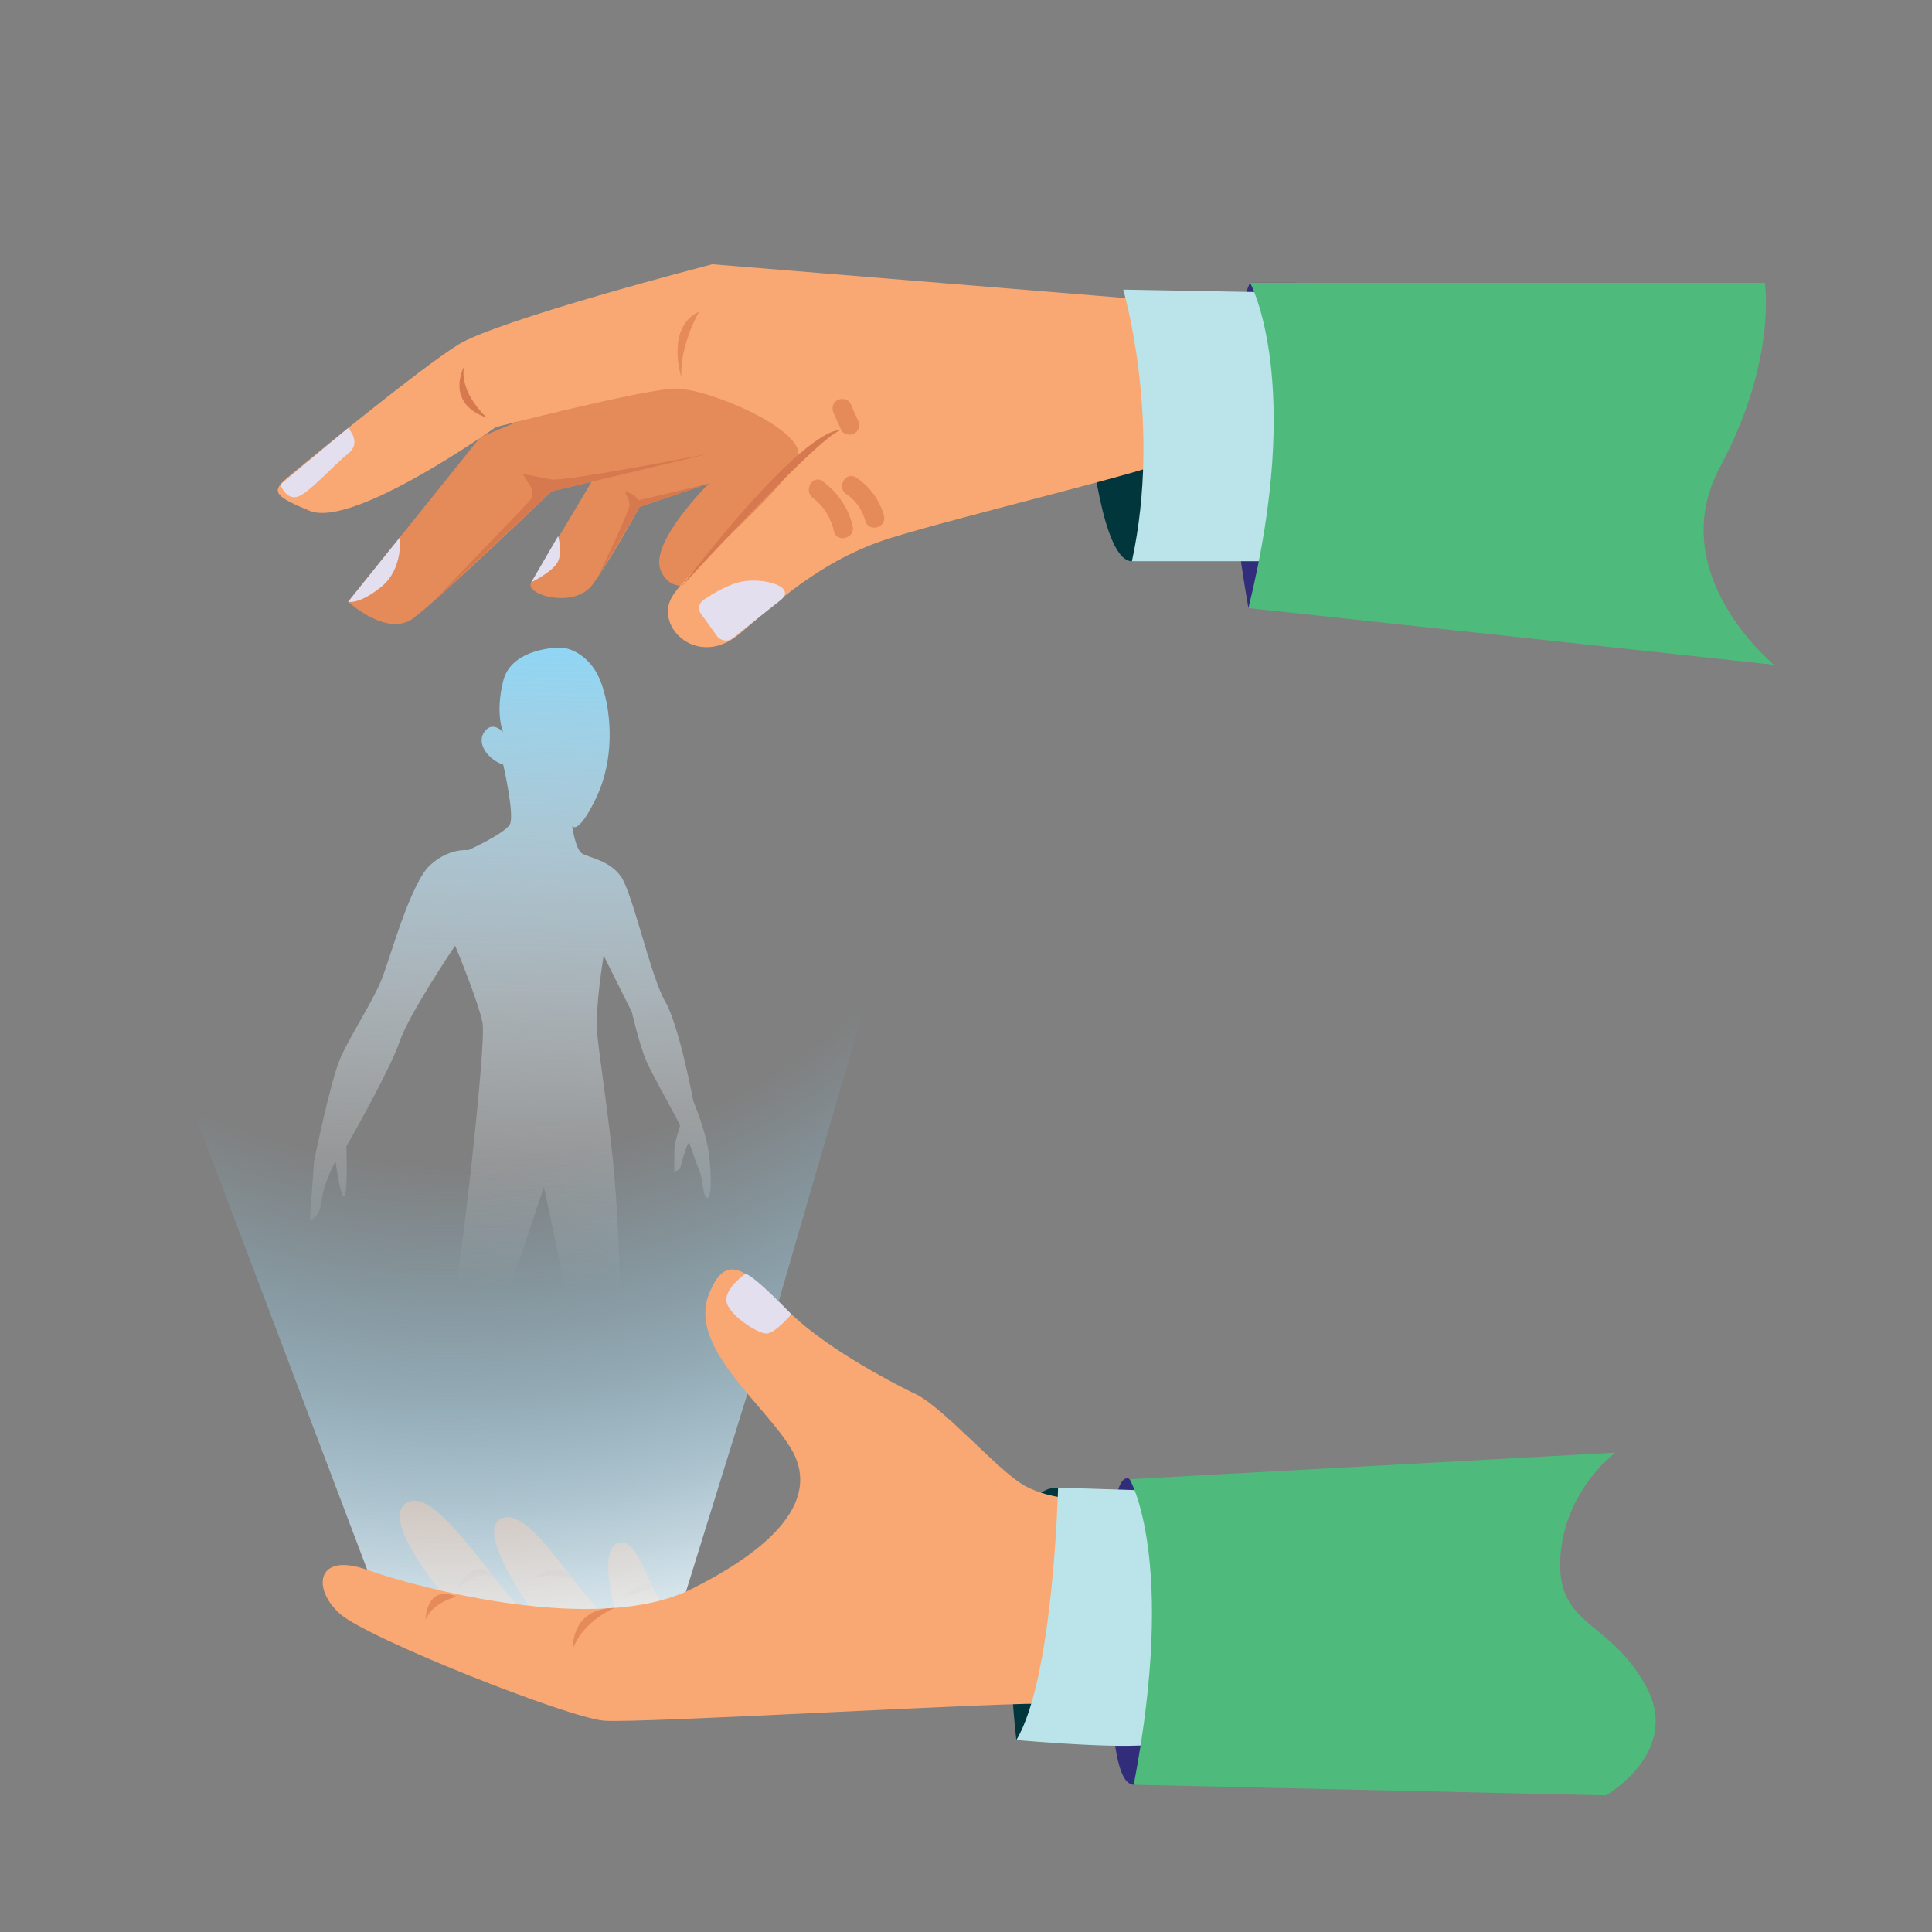 <svg width="500" height="500" viewBox="0 0 500 500" fill="none" xmlns="http://www.w3.org/2000/svg">
<rect x="0" y="0" width="500" height="500" fill="#808080" stroke="none"/>
<path d="M323.52 73.18C323.52 73.18 312.05 94.55 323.09 157.37L373.35 141.74L352.7 86.34L335.5 73.18H323.52Z" fill="#322D7B"/>
<path d="M282.02 111.96C282.02 111.96 285.11 145.24 292.94 145.24C300.77 145.24 308.63 111.96 308.63 111.96H282.02Z" fill="#01373C"/>
<path d="M152.59 101.31L124.3 113.15L90.09 155.73C90.09 155.73 100.18 164.97 106.89 160.06C113.61 155.14 142.71 127.17 142.71 127.17L153.11 124.68C153.11 124.68 139.52 147.53 137.5 150.69C135.48 153.85 148.62 157.77 153.39 151.24C158.16 144.71 165.54 131.19 165.54 131.19L183.44 125.12C183.44 125.12 168.08 140.38 170.95 147.49C173.82 154.6 181.16 150.38 181.16 150.38L217.41 124.06L210.6 101.3L181.05 89.32L152.59 101.31Z" fill="#E58A59"/>
<path d="M302.09 78.02L184.34 68.39C184.34 68.39 128.54 82.82 118.34 89.34C108.13 95.86 83.29 116.27 76.91 121.51C70.52 126.76 68.87 127.62 80.2 132.21C91.52 136.79 128.35 110.52 128.35 110.52C128.35 110.52 166.19 100.82 174.53 100.57C182.87 100.32 207.8 110.9 206.61 117.95C205.43 125 178.18 146.89 173.82 154.63C169.47 162.37 180.6 173.03 191.33 164.1C200.05 156.84 212.09 144.93 230.61 139.19C249.13 133.45 300.78 121.13 302.1 119.19C303.42 117.24 302.09 78.02 302.09 78.02Z" fill="#F9A873"/>
<path d="M290.69 74.96C290.69 74.96 300.8 109.08 292.94 145.24H340.78L335.84 75.79L290.69 74.96Z" fill="#BAE4EA"/>
<path d="M323.52 73.18C323.52 73.18 337.56 98.73 323.09 157.37L459.1 172.04C459.1 172.04 430.32 148.5 445.13 120.89C459.94 93.27 456.75 73.19 456.75 73.19H323.52V73.18Z" fill="#4EBB7D"/>
<path d="M90.09 110.78C90.09 110.78 93.76 114.52 90.09 117.41C86.42 120.3 79.72 127.91 76.84 128.6C73.95 129.3 72.55 125.41 72.55 125.41L90.09 110.78Z" fill="#E3DFEF"/>
<path d="M90.09 155.73C90.09 155.73 92.78 156.59 98.61 151.92C104.44 147.26 103.5 139.05 103.5 139.05L90.09 155.73Z" fill="#E3DFEF"/>
<path d="M137.49 150.69C137.49 150.69 143.27 147.88 144.44 145.24C145.61 142.6 144.44 138.74 144.44 138.74L137.49 150.69Z" fill="#E3DFEF"/>
<path d="M142.71 127.17L183.43 117.41C183.43 117.41 146.28 124.72 142.71 124.08C139.13 123.44 135.24 122.62 135.24 122.62L137.31 125.88C138.09 127.12 137.93 128.73 136.92 129.78L112.02 155.79L142.71 127.17Z" fill="#D6794F"/>
<path d="M161.62 127.17C161.62 127.17 162.79 129.07 162.94 130.53C163.09 131.99 154.71 149.35 154.71 149.35L165.54 131.19C165.54 131.19 184.3 124.83 183.44 125.12C182.58 125.41 165.14 129.5 165.14 129.5C165.14 129.5 164.84 127.9 161.62 127.17Z" fill="#D6794F"/>
<path d="M181.38 158.8L185.54 164.58C186.49 165.9 188.35 166.16 189.63 165.15C192.97 162.49 199.03 157.66 201.96 155.36C206.12 152.08 198.62 149.66 192.85 150.38C188.99 150.86 184.51 153.59 181.98 155.33C180.84 156.12 180.57 157.68 181.38 158.8Z" fill="#E3DFEF"/>
<path d="M180.91 80.66C180.91 80.66 175.87 89.41 176.34 97.69C176.34 97.69 172.14 84.81 180.91 80.66Z" fill="#E58A59"/>
<path d="M120.08 94.89C120.08 94.89 114.94 104.31 126.07 108.16C126.07 108.15 118.91 101.98 120.08 94.89Z" fill="#D6794F"/>
<path d="M176 152.22C176 152.22 211.41 113.43 217.4 111.39C217.4 111.39 209.57 108.73 176 152.22Z" fill="#D6794F"/>
<path d="M117.05 415.48C117.05 415.48 96.91 392.74 105.68 388.7C114.45 384.65 132.33 418.51 141.63 422.25C141.63 422.25 121.55 396.25 129.9 392.94C138.25 389.62 150.52 416.1 160.24 420.62C160.24 420.62 153.9 400.48 160.24 399.28C166.58 398.08 167.5 415.27 176.35 419.79C185.2 424.31 178.92 434.03 176.35 434.03C173.78 434.03 117.05 415.48 117.05 415.48Z" fill="#E58A59"/>
<path d="M128.12 408.47C128.12 408.47 125.22 405.3 118.19 411.19C118.19 411.19 122.65 401.77 128.12 408.47Z" fill="#D6794F"/>
<path d="M148.28 408.63C148.28 408.63 142.64 406.59 138.18 408.63C138.18 408.63 143.7 403.01 148.28 408.63Z" fill="#D6794F"/>
<path d="M168.4 409.66C168.4 409.66 163.69 410.34 161.72 413.21L168.4 411.19V409.66Z" fill="#D6794F"/>
<path d="M144.62 167.61C144.62 167.61 132.38 167.61 130.23 176.2C128.08 184.79 130.23 189.51 130.23 189.51C130.23 189.51 127.44 186.29 125.29 189.51C123.14 192.73 126.79 196.81 130.23 197.89C130.23 197.89 133.24 210.99 131.95 213.35C130.66 215.71 121.21 220.01 121.21 220.01C121.21 220.01 116.27 219.37 111.33 223.88C106.39 228.39 101.24 246.86 99.09 252.66C96.94 258.46 90.71 267.91 88.14 273.71C85.56 279.51 81.27 300.55 81.27 300.55L80.2 315.8C80.2 315.8 82.63 315.59 83.24 310.65C83.85 305.71 86.86 300.56 86.86 300.56C86.86 300.56 87.93 309.36 89.01 309.58C90.08 309.79 89.65 296.7 89.65 296.7C89.65 296.7 101.03 276.73 103.39 269.64C105.75 262.55 117.78 244.73 117.78 244.73C117.78 244.73 123.79 259.12 124.87 264.7C125.94 270.28 118.86 331.43 117.35 336.29C115.85 341.15 113.06 348.45 110.91 356.61C108.76 364.77 107.04 389.47 107.04 389.47L112.41 391.68L140.76 307.22C140.76 307.22 147.01 335.57 147.32 341.15C147.63 346.73 147.42 358.54 150.42 370.36C153.42 382.18 155.36 390.14 155.36 390.14H160.45V333.85C160.45 333.85 160.3 319.46 159.01 304.43C157.72 289.4 154.93 272.86 154.5 266.63C154.07 260.4 156.22 247.3 156.22 247.3L163.52 261.9C163.52 261.9 165.45 270.28 167.17 274.36C168.89 278.44 175.97 290.68 175.97 291.32C175.97 291.96 174.57 295.19 174.52 297.76C174.47 300.34 174.52 303.34 174.52 303.34L175.97 302.48C175.97 302.48 177.9 295.18 178.33 295.82C178.76 296.46 179.83 300.33 180.91 302.69C181.99 305.05 181.77 309.78 183.06 309.99C184.35 310.2 184.13 301.4 183.06 296.25C181.99 291.1 179.41 284.87 179.41 284.87C179.41 284.87 175.76 265.33 172.11 259.1C168.46 252.87 163.73 231.18 160.73 226.89C157.73 222.6 152.35 221.95 150.64 220.88C148.92 219.81 148.06 213.79 148.06 213.79C148.06 213.79 149.56 216.37 154.29 206.49C159.01 196.61 158.37 185.02 155.79 177.28C153.21 169.54 147.2 167.4 144.62 167.61Z" fill="url(#paint0_linear_978_11031)"/>
<path d="M12.55 188.29L96.75 410.79C96.75 410.79 129.53 420.87 155.14 420.57C180.74 420.27 176.37 415.64 176.37 415.64L193.74 359.69C193.74 359.69 182.76 346.74 183.94 340.07C186.78 323.98 200.22 341.25 200.22 341.25L244.13 190.07L12.55 188.29Z" fill="url(#paint1_radial_978_11031)"/>
<path d="M292.35 382.82C292.35 382.82 287.93 379 287.69 402.27C287.45 425.54 285.98 461.71 293.42 461.88C300.86 462.05 312.83 406.13 312.83 406.13L292.35 382.82Z" fill="#322D7B"/>
<path d="M263.03 450.3C263.03 450.3 255.1 384.41 273.83 385C292.56 385.59 280 439.77 280 439.77L263.03 450.3Z" fill="#01373C"/>
<path d="M236.24 360.44C236.24 360.44 217.86 351.63 206.6 341.73C195.34 331.83 188.68 321.45 183.43 335.04C178.18 348.64 197.5 363.03 204.65 374.79C211.8 386.55 203.3 399.04 179.01 411.21C154.72 423.38 108.37 411.01 95.05 406.28C81.72 401.55 80.77 411.26 87.99 417.66C95.21 424.07 147.04 444.54 156.27 445.31C165.5 446.08 264.59 440.17 271.82 440.98C279.06 441.79 285.99 430.17 287.49 418.89C288.98 407.61 282.03 388.04 282.03 388.04C282.03 388.04 272.39 388.47 265.25 384.54C258.11 380.61 243.59 363.43 236.24 360.44Z" fill="#F9A873"/>
<path d="M159.02 416.14C159.02 416.14 150.9 419.42 148.28 426.7C148.28 426.69 147.54 416.28 159.02 416.14Z" fill="#E58A59"/>
<path d="M118.19 413.21C118.19 413.21 112.04 414.59 110.13 419.17C110.13 419.17 110.22 409.93 118.19 413.21Z" fill="#E58A59"/>
<path d="M192.91 329.67C192.91 329.67 187.62 333.28 188 336.72C188.38 340.16 196.02 345.12 198.31 345.12C200.6 345.12 204.8 340.12 204.8 340.12C204.8 340.12 195.2 330.07 192.91 329.67Z" fill="#E3DFEF"/>
<path d="M273.83 385.01C273.83 385.01 272.67 434.39 263.03 450.31C263.03 450.31 300.96 453.72 300.33 450.31C299.7 446.9 302.1 385.9 302.1 385.9L273.83 385.01Z" fill="#BAE4EA"/>
<path d="M292.35 382.82C292.35 382.82 304.61 403.21 293.42 461.88L415.61 464.64C415.61 464.64 435.37 453.43 425.92 436.27C416.47 419.11 402.94 421.04 403.8 403.43C404.66 385.82 418 375.95 418 375.95L292.35 382.82Z" fill="#4EBB7D"/>
<path d="M210.39 128.88C213.22 131 215.04 134.08 215.84 137.49C216.57 140.62 221.39 139.3 220.66 136.16C219.55 131.4 216.8 127.47 212.92 124.56C210.33 122.63 207.84 126.97 210.39 128.88Z" fill="#E58A59"/>
<path d="M219.06 127.91C221.51 129.54 223.18 131.96 223.95 134.79C224.8 137.89 229.62 136.57 228.77 133.46C227.64 129.35 225.11 125.95 221.58 123.59C218.9 121.8 216.39 126.13 219.06 127.91Z" fill="#E58A59"/>
<path d="M215.77 106.99C216.41 108.42 217.06 109.84 217.7 111.27C218.26 112.5 220.04 112.8 221.12 112.17C222.39 111.43 222.57 109.99 222.02 108.75C221.38 107.32 220.73 105.9 220.09 104.47C219.53 103.24 217.75 102.94 216.67 103.57C215.4 104.31 215.21 105.75 215.77 106.99Z" fill="#E58A59"/>
<defs>
<linearGradient id="paint0_linear_978_11031" x1="130.536" y1="377.324" x2="136.572" y2="115.773" gradientUnits="userSpaceOnUse">
<stop offset="0.169" stop-color="white" stop-opacity="0"/>
<stop offset="0.275" stop-color="#F5FBFE" stop-opacity="0.161"/>
<stop offset="0.428" stop-color="#E1F3FD" stop-opacity="0.394"/>
<stop offset="0.61" stop-color="#BFE8FB" stop-opacity="0.671"/>
<stop offset="0.813" stop-color="#8ED8F8" stop-opacity="0.98"/>
<stop offset="0.827" stop-color="#8BD7F8"/>
</linearGradient>
<radialGradient id="paint1_radial_978_11031" cx="0" cy="0" r="1" gradientUnits="userSpaceOnUse" gradientTransform="translate(116.5 142.615) scale(295.752)">
<stop offset="0.536" stop-color="#87D6F8" stop-opacity="0"/>
<stop offset="0.609" stop-color="#90D8F8" stop-opacity="0.158"/>
<stop offset="0.716" stop-color="#A6DFF9" stop-opacity="0.388"/>
<stop offset="0.842" stop-color="#C9EBFC" stop-opacity="0.66"/>
<stop offset="0.983" stop-color="#F6FCFE" stop-opacity="0.964"/>
<stop offset="1" stop-color="white"/>
</radialGradient>
</defs>
</svg>
